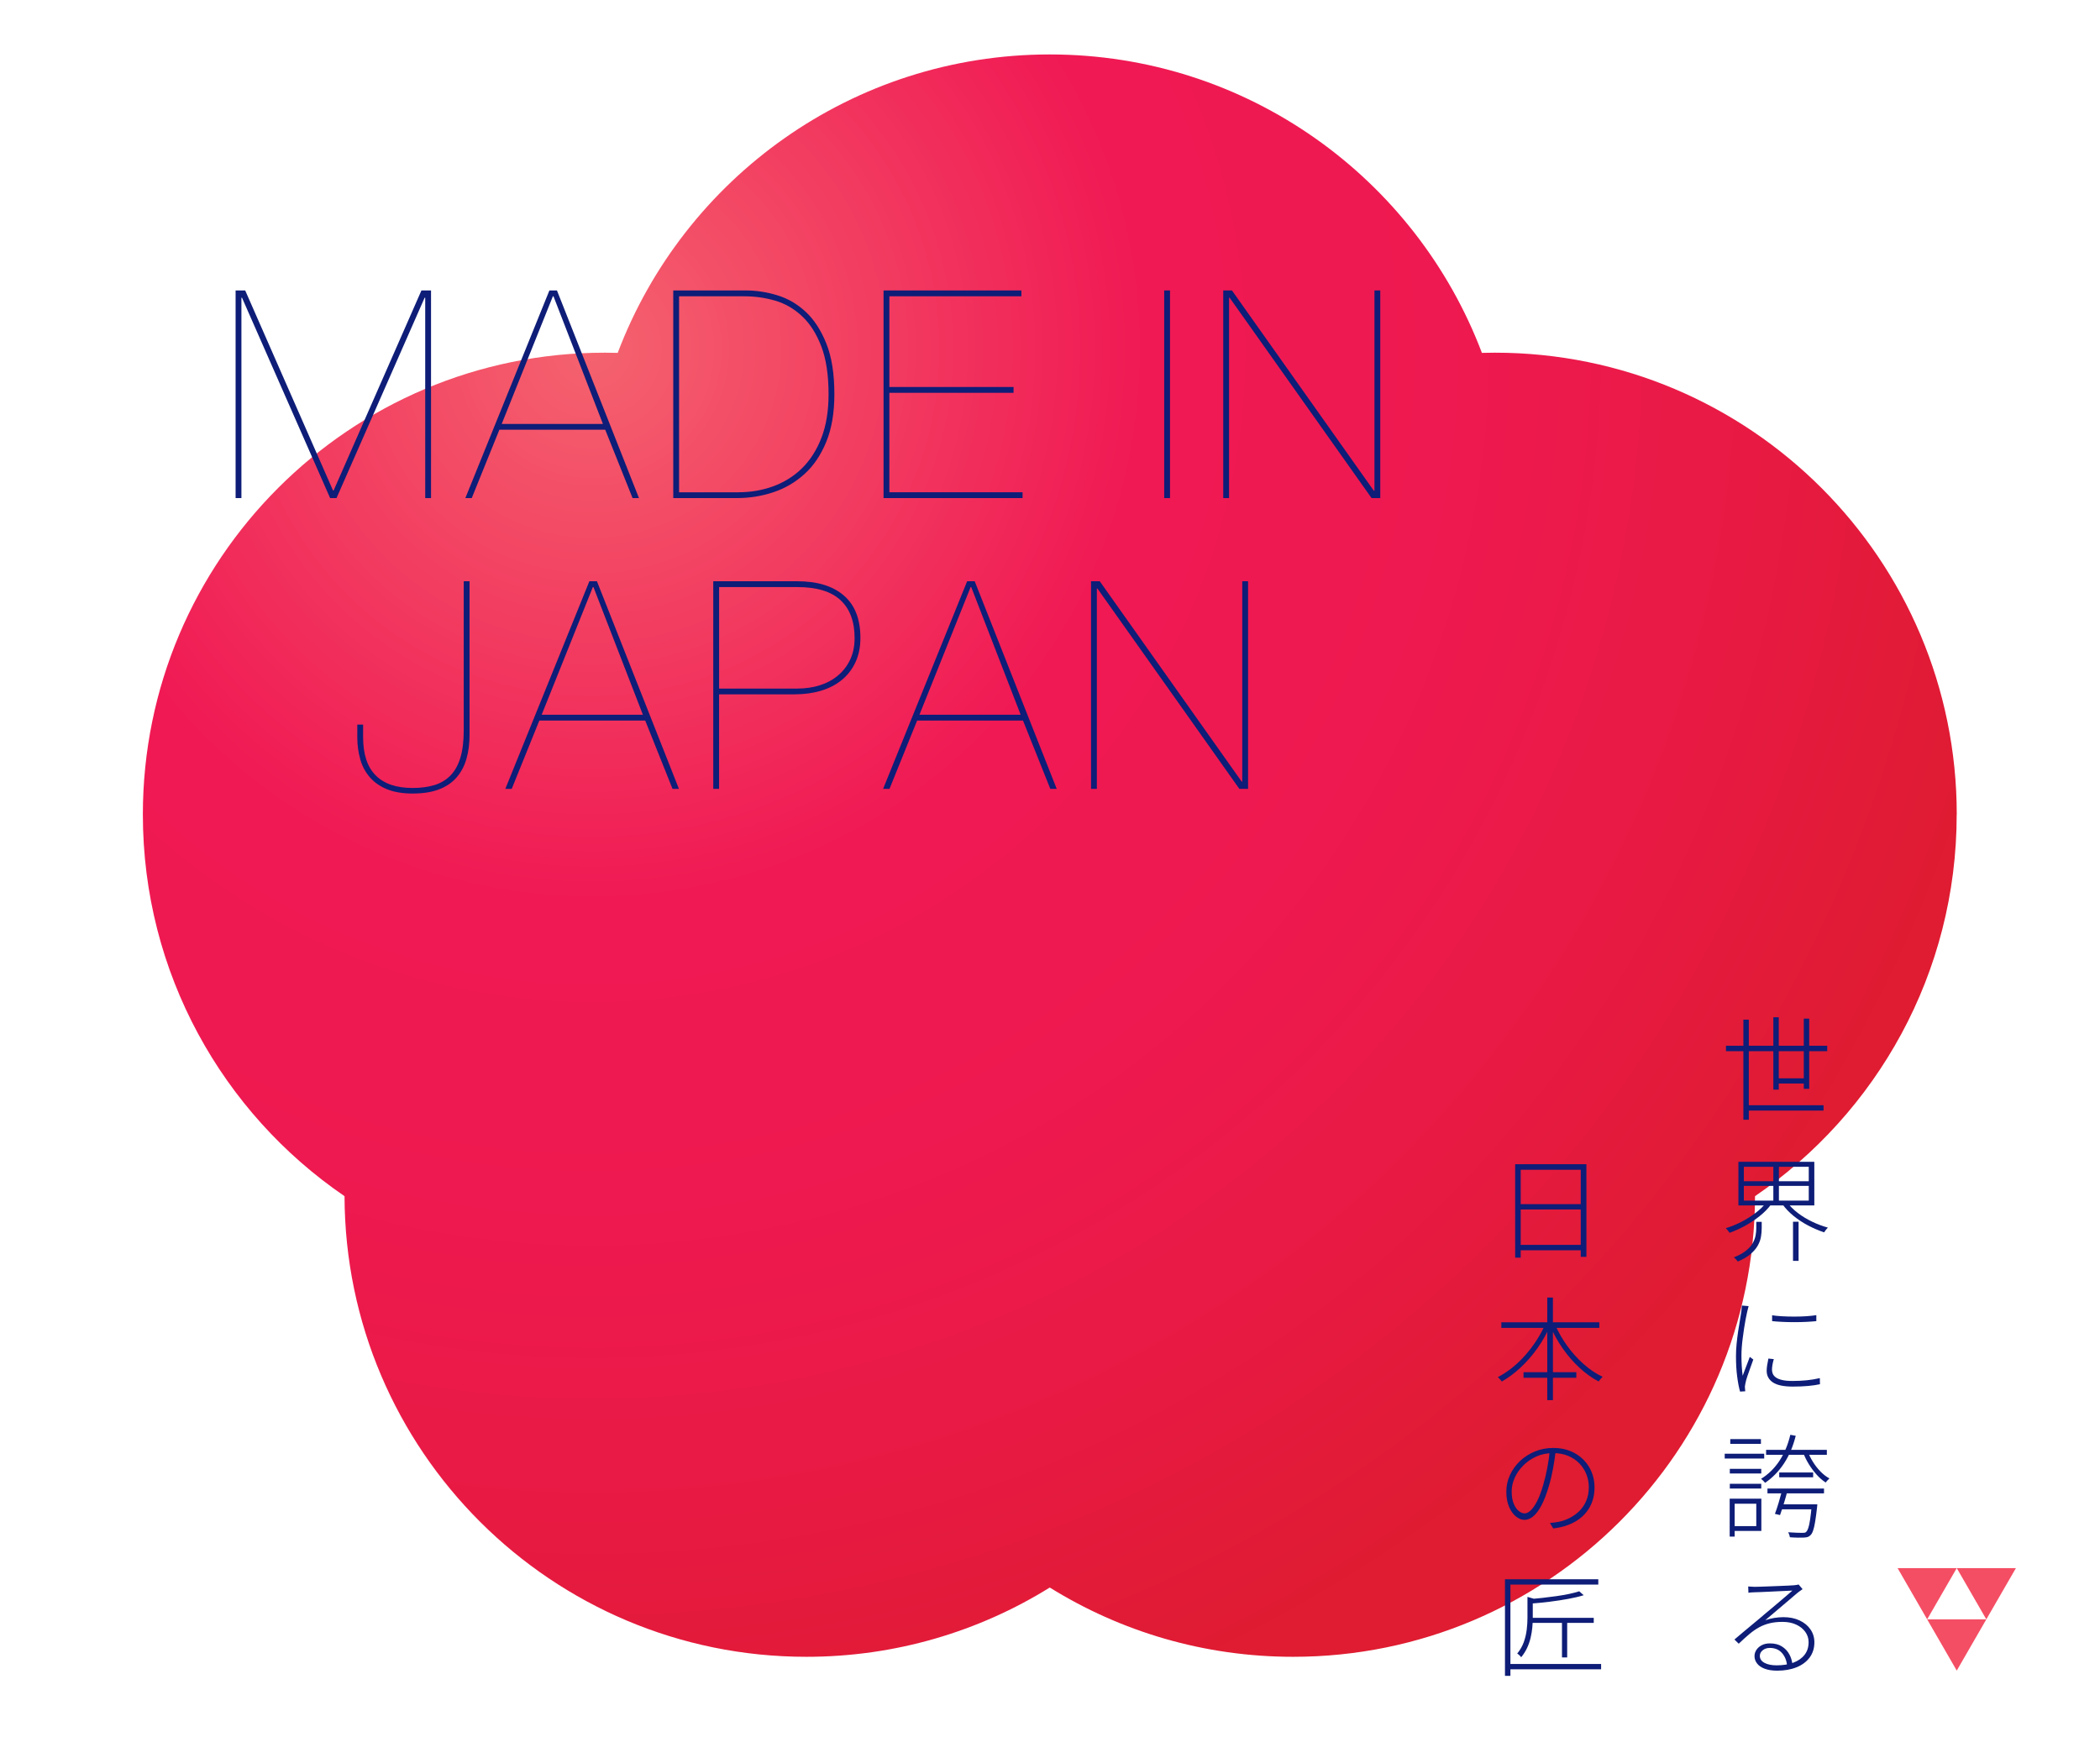 <?xml version="1.0" encoding="UTF-8"?>
<svg xmlns="http://www.w3.org/2000/svg" xmlns:xlink="http://www.w3.org/1999/xlink" viewBox="0 0 649.88 544.05">
  <defs>
    <style>
      .cls-1 {
        isolation: isolate;
      }

      .cls-2 {
        fill: none;
        opacity: .5;
      }

      .cls-2, .cls-3, .cls-4, .cls-5 {
        stroke-width: 0px;
      }

      .cls-3 {
        fill: url(#_名称未設定グラデーション_112);
      }

      .cls-3, .cls-5 {
        opacity: .9;
      }

      .cls-4 {
        fill: #0e1d77;
      }

      .cls-5 {
        fill: #f33b54;
      }

      .cls-6 {
        mix-blend-mode: multiply;
      }
    </style>
    <radialGradient id="_名称未設定グラデーション_112" data-name="名称未設定グラデーション 112" cx="183.3" cy="107.99" fx="183.3" fy="107.99" r="448.93" gradientUnits="userSpaceOnUse">
      <stop offset="0" stop-color="#f4525f"/>
      <stop offset=".38" stop-color="#ef0041"/>
      <stop offset=".59" stop-color="#ed003d"/>
      <stop offset=".78" stop-color="#e70131"/>
      <stop offset=".97" stop-color="#dd021e"/>
      <stop offset="1" stop-color="#dc031b"/>
    </radialGradient>
  </defs>
  <g class="cls-1">
    <g id="_レイヤー_2" data-name="レイヤー 2">
      <g id="_テキスト" data-name="テキスト">
        <g>
          <path class="cls-3" d="M605.55,252.09c0-78.94-64-142.94-142.94-142.94-1.34,0-2.68.02-4.01.06-20.43-53.98-72.59-92.36-133.72-92.36s-113.29,38.38-133.72,92.36c-1.33-.04-2.67-.06-4.01-.06-78.94,0-142.94,64-142.94,142.94,0,49.07,24.73,92.37,62.41,118.11.21,78.77,64.12,142.56,142.93,142.56,27.64,0,53.45-7.86,75.32-21.44,21.87,13.59,47.68,21.44,75.32,21.44,78.82,0,142.73-63.79,142.93-142.56,37.68-25.74,62.41-69.03,62.41-118.11Z"/>
          <g class="cls-6">
            <g>
              <path class="cls-4" d="M133.39,89.89v64.26h-1.8v-62.01h-.18l-27.27,62.01h-1.98l-27.27-62.01h-.18v62.01h-1.8v-64.26h2.97l27.18,61.92h.18l27.18-61.92h2.97Z"/>
              <path class="cls-4" d="M145.99,154.15h-1.98l26.01-64.26h2.34l25.38,64.26h-1.98l-8.46-21.15h-32.76l-8.55,21.15ZM171.28,91.69h-.18l-15.84,39.51h31.32l-15.3-39.51Z"/>
              <path class="cls-4" d="M230.86,89.89c3.18,0,6.4.5,9.67,1.49,3.27.99,6.21,2.7,8.82,5.13,2.61,2.43,4.74,5.72,6.39,9.85,1.65,4.14,2.47,9.36,2.47,15.66,0,5.76-.84,10.68-2.52,14.76-1.68,4.08-3.93,7.4-6.75,9.95-2.82,2.55-6.03,4.43-9.63,5.62-3.6,1.2-7.35,1.8-11.25,1.8h-19.71v-64.26h22.5ZM228.52,152.35c3.78,0,7.36-.61,10.75-1.84,3.39-1.23,6.36-3.09,8.91-5.58,2.55-2.49,4.56-5.64,6.03-9.45,1.47-3.81,2.2-8.29,2.2-13.45,0-6-.75-10.95-2.25-14.85-1.5-3.9-3.48-7-5.94-9.31-2.46-2.31-5.24-3.92-8.32-4.82-3.09-.9-6.26-1.35-9.5-1.35h-20.25v60.66h18.36Z"/>
              <path class="cls-4" d="M316.45,152.35v1.8h-43.02v-64.26h42.66v1.8h-40.86v28.08h38.43v1.8h-38.43v30.78h41.22Z"/>
              <path class="cls-4" d="M362.08,89.89v64.26h-1.8v-64.26h1.8Z"/>
              <path class="cls-4" d="M381.25,89.89l43.92,62.01h.18v-62.01h1.8v64.26h-2.7l-43.92-62.01h-.18v62.01h-1.8v-64.26h2.7Z"/>
              <path class="cls-4" d="M145.31,179.89v47.52c0,2.7-.31,5.16-.94,7.38-.63,2.22-1.64,4.14-3.02,5.76-1.38,1.62-3.2,2.87-5.45,3.74s-4.99,1.3-8.23,1.3c-3.06,0-5.67-.44-7.83-1.3-2.16-.87-3.93-2.08-5.31-3.65-1.38-1.56-2.39-3.4-3.01-5.54-.63-2.13-.95-4.46-.95-6.98v-3.87h1.8v3.87c0,5.28,1.29,9.23,3.87,11.83,2.58,2.61,6.39,3.92,11.43,3.92,2.58,0,4.84-.3,6.79-.9,1.95-.6,3.6-1.59,4.95-2.97,1.35-1.38,2.37-3.21,3.06-5.49.69-2.28,1.04-5.1,1.04-8.46v-46.17h1.8Z"/>
              <path class="cls-4" d="M158.36,244.15h-1.98l26.01-64.26h2.34l25.38,64.26h-1.98l-8.46-21.15h-32.76l-8.55,21.15ZM183.65,181.69h-.18l-15.84,39.51h31.32l-15.3-39.51Z"/>
              <path class="cls-4" d="M220.73,244.15v-64.26h26.01c6.18,0,10.98,1.47,14.4,4.41,3.42,2.94,5.13,7.32,5.13,13.14,0,2.82-.51,5.33-1.53,7.51-1.02,2.19-2.43,4.02-4.23,5.49-1.8,1.47-3.95,2.58-6.43,3.33-2.49.75-5.24,1.12-8.24,1.12h-23.31v29.25h-1.8ZM246.74,213.1c2.52,0,4.86-.34,7.02-1.03,2.16-.69,4.03-1.71,5.62-3.06,1.59-1.35,2.84-2.98,3.74-4.91.9-1.92,1.35-4.14,1.35-6.66,0-5.1-1.46-9-4.36-11.7-2.91-2.7-7.37-4.05-13.36-4.05h-24.21v31.41h24.21Z"/>
              <path class="cls-4" d="M275.27,244.15h-1.98l26.01-64.26h2.34l25.38,64.26h-1.98l-8.46-21.15h-32.76l-8.55,21.15ZM300.56,181.69h-.18l-15.84,39.51h31.32l-15.3-39.51Z"/>
              <path class="cls-4" d="M340.34,179.89l43.92,62.01h.18v-62.01h1.8v64.26h-2.7l-43.92-62.01h-.18v62.01h-1.8v-64.26h2.7Z"/>
            </g>
          </g>
          <g class="cls-6">
            <path class="cls-4" d="M534.13,323.65h31.33v1.68h-31.33v-1.68ZM539.52,315.57h1.68v30.98h-1.68v-30.98ZM540.36,342.06h23.97v1.65h-23.97v-1.65ZM548.79,314.83h1.68v22.4h-1.68v-22.4ZM549.6,333.73h9.34v1.61h-9.34v-1.61ZM558.21,315.25h1.68v21.73h-1.68v-21.73Z"/>
            <path class="cls-4" d="M546.66,372.09l1.44.67c-.93,1.26-2.11,2.46-3.52,3.59-1.41,1.13-2.93,2.14-4.55,3.03-1.62.89-3.23,1.61-4.81,2.17-.07-.16-.18-.33-.32-.49-.14-.16-.28-.33-.42-.51-.14-.17-.28-.32-.42-.44,1.59-.47,3.17-1.11,4.76-1.92,1.59-.82,3.07-1.74,4.44-2.78,1.38-1.04,2.51-2.14,3.4-3.31ZM543.51,378.15h1.68v2c0,.84-.08,1.71-.23,2.62-.15.91-.48,1.81-.98,2.71-.5.9-1.24,1.77-2.22,2.62s-2.31,1.63-3.99,2.33c-.07-.14-.18-.29-.33-.46-.15-.16-.3-.31-.44-.46s-.28-.27-.42-.38c1.59-.63,2.85-1.32,3.78-2.08.93-.76,1.62-1.53,2.06-2.33.44-.79.73-1.59.88-2.38.14-.79.21-1.54.21-2.24v-1.96ZM537.98,359.56h23.49v13.51h-23.49v-13.51ZM539.66,361.1v4.48h20.09v-4.48h-20.09ZM539.66,367.02v4.55h20.09v-4.55h-20.09ZM548.79,360.4h1.72v12.08h-1.72v-12.08ZM553.03,372.06c.86,1.19,1.97,2.3,3.31,3.32,1.34,1.03,2.82,1.93,4.45,2.71,1.62.78,3.25,1.39,4.88,1.84-.12.12-.25.26-.4.44-.15.17-.29.35-.42.52-.13.17-.24.34-.33.51-1.63-.54-3.27-1.24-4.92-2.1-1.65-.86-3.16-1.86-4.55-2.99-1.39-1.13-2.54-2.34-3.45-3.62l1.44-.63ZM554.88,378.11h1.72v12.11h-1.72v-12.11Z"/>
            <path class="cls-4" d="M541.13,404.22c-.02.14-.06.32-.12.54-.06.22-.12.44-.18.67-.06.22-.11.44-.16.65-.16.72-.33,1.52-.49,2.4-.16.88-.32,1.79-.46,2.75-.14.96-.27,1.92-.4,2.89-.13.97-.23,1.91-.3,2.83-.07.92-.1,1.8-.1,2.64,0,1.1.03,2.19.1,3.29s.16,2.06.28,2.9c.23-.61.48-1.26.73-1.96.26-.7.52-1.39.79-2.06.27-.68.5-1.28.68-1.82l1.09.81c-.26.72-.55,1.55-.89,2.48-.34.93-.65,1.83-.95,2.7-.29.86-.48,1.56-.58,2.1-.05.23-.09.48-.14.75-.05.27-.06.51-.03.72.02.16.04.35.05.56.01.21.03.38.05.52l-1.61.1c-.35-1.24-.65-2.79-.89-4.65-.25-1.87-.37-3.96-.37-6.27,0-1.26.06-2.54.19-3.85.13-1.31.29-2.58.47-3.83.19-1.25.37-2.4.56-3.46.19-1.06.33-1.95.42-2.68.05-.37.09-.72.12-1.03.04-.31.05-.6.05-.86l2.06.17ZM548.93,420.64c-.19.65-.33,1.25-.42,1.79-.09.54-.14,1.04-.14,1.5,0,.4.08.8.24,1.21.16.41.47.78.91,1.12.44.34,1.08.61,1.93.82.84.21,1.94.31,3.29.31,1.54,0,3-.07,4.38-.21,1.38-.14,2.73-.36,4.06-.67l.04,1.89c-1.05.23-2.29.41-3.71.54-1.42.13-2.99.19-4.69.19-2.82,0-4.88-.43-6.16-1.29-1.28-.86-1.93-2.06-1.93-3.6,0-.51.05-1.07.14-1.66.09-.59.22-1.3.39-2.12l1.68.17ZM548.41,407.06c.86.14,1.9.25,3.11.31,1.21.07,2.48.1,3.8.1s2.57-.04,3.76-.12c1.19-.08,2.19-.19,3.01-.33v1.85c-.84.09-1.85.17-3.04.23s-2.44.09-3.76.09-2.58-.03-3.78-.09c-1.2-.06-2.23-.13-3.1-.23v-1.82Z"/>
            <path class="cls-4" d="M533.74,449.9h12.22v1.5h-12.22v-1.5ZM535.28,463.83h1.54v11.73h-1.54v-11.73ZM535.32,454.59h9.73v1.44h-9.73v-1.44ZM535.32,459.21h9.73v1.47h-9.73v-1.47ZM535.46,445.38h9.49v1.47h-9.49v-1.47ZM536.09,463.83h8.99v9.98h-8.99v-1.5h7.42v-6.93h-7.42v-1.54ZM554.04,444.05l1.68.31c-.82,3.27-2.02,6.11-3.62,8.54-1.6,2.43-3.55,4.43-5.86,6.02-.09-.12-.21-.25-.35-.4-.14-.15-.29-.3-.45-.46-.16-.15-.32-.27-.46-.37,2.29-1.42,4.19-3.29,5.71-5.6,1.52-2.31,2.64-4.99,3.36-8.05ZM546.55,448.71h18.8v1.54h-18.8v-1.54ZM546.97,460.68h17.5v1.5h-17.5v-1.5ZM551.49,461.31h1.68c-.3,1.24-.68,2.57-1.12,3.99-.44,1.42-.84,2.62-1.19,3.6l-1.58-.38c.37-.98.76-2.14,1.16-3.48.4-1.34.75-2.58,1.05-3.73ZM550.61,455.71h10.5v1.5h-10.5v-1.5ZM550.82,465.58h10.36v1.54h-10.36v-1.54ZM560.69,465.58h1.71c-.02.4-.05.68-.07.84-.21,1.87-.41,3.4-.61,4.58-.2,1.19-.41,2.11-.65,2.77-.23.65-.51,1.12-.84,1.4-.26.26-.54.43-.84.52-.3.09-.7.15-1.19.17-.4.02-.99.03-1.78.02-.79-.01-1.63-.05-2.52-.12-.02-.23-.08-.49-.18-.77-.09-.28-.21-.54-.35-.77.96.07,1.84.12,2.64.14.8.02,1.36.04,1.66.04.33,0,.58-.01.77-.04.19-.02.35-.1.49-.25.26-.21.48-.62.68-1.22.2-.61.39-1.48.56-2.62.18-1.14.34-2.62.51-4.45v-.25ZM559.4,449.16c.44,1.14,1.01,2.26,1.7,3.36.69,1.1,1.47,2.08,2.34,2.96s1.78,1.57,2.71,2.08c-.16.14-.36.33-.59.58-.23.25-.42.47-.56.68-.96-.61-1.88-1.4-2.76-2.38-.89-.98-1.7-2.06-2.43-3.24-.74-1.18-1.32-2.37-1.77-3.59l1.36-.46Z"/>
            <path class="cls-4" d="M541.02,490.99c.35.02.71.05,1.09.07.37.02.69.04.94.04.35,0,.93-.01,1.75-.04.82-.02,1.74-.06,2.78-.1,1.04-.05,2.08-.09,3.11-.12,1.04-.04,1.97-.08,2.78-.12.82-.05,1.39-.08,1.71-.1.42-.05.72-.09.91-.12.19-.04.36-.08.52-.12l1.23,1.44c-.28.19-.56.38-.84.59s-.57.43-.88.67c-.37.33-.96.83-1.75,1.5-.79.68-1.67,1.42-2.64,2.24-.97.82-1.93,1.63-2.89,2.45-.96.82-1.81,1.54-2.55,2.17.91-.33,1.85-.57,2.82-.72.97-.15,1.91-.23,2.82-.23,1.89,0,3.55.34,4.99,1.02,1.44.68,2.56,1.6,3.36,2.77.8,1.17,1.21,2.5,1.21,3.99,0,1.84-.5,3.42-1.49,4.74-.99,1.32-2.35,2.32-4.08,3.01-1.73.69-3.7,1.03-5.92,1.03-1.54,0-2.83-.2-3.89-.6s-1.84-.94-2.36-1.63c-.52-.69-.79-1.44-.79-2.26,0-.7.2-1.35.59-1.94.4-.6.94-1.08,1.65-1.45.7-.37,1.54-.56,2.52-.56,1.49,0,2.74.31,3.73.95.99.63,1.76,1.44,2.29,2.43.54.99.85,2.05.95,3.17l-1.65.35c-.14-1.59-.67-2.9-1.59-3.94-.92-1.04-2.18-1.56-3.76-1.56-.86,0-1.59.24-2.19.72-.59.48-.89,1.06-.89,1.73,0,.93.48,1.66,1.44,2.17.96.51,2.21.77,3.75.77,1.96,0,3.68-.27,5.16-.82,1.48-.55,2.64-1.35,3.48-2.42.84-1.06,1.26-2.37,1.26-3.94,0-1.17-.34-2.22-1.02-3.17-.68-.95-1.62-1.7-2.83-2.26-1.21-.56-2.61-.84-4.2-.84-1.49,0-2.82.14-3.97.42-1.15.28-2.24.69-3.25,1.24-1.01.55-2.03,1.25-3.04,2.1-1.02.85-2.12,1.85-3.31,2.99l-1.33-1.29c.77-.65,1.6-1.36,2.5-2.12.9-.76,1.8-1.5,2.69-2.24.9-.73,1.73-1.43,2.5-2.08.77-.65,1.4-1.19,1.89-1.61.49-.4,1.11-.91,1.85-1.54.75-.63,1.54-1.3,2.38-2.01.84-.71,1.63-1.38,2.36-2.01.74-.63,1.32-1.14,1.77-1.54-.37.02-.96.05-1.75.09-.79.03-1.67.08-2.64.12-.97.05-1.94.09-2.92.14-.98.05-1.85.09-2.62.12-.77.04-1.33.05-1.68.05-.35.02-.68.04-1,.05-.31.01-.65.05-1,.12l-.07-1.96Z"/>
            <path class="cls-4" d="M468.89,360.31h22.05v28.67h-1.75v-26.95h-18.58v27.2h-1.72v-28.91ZM469.94,385.27h20.09v1.68h-20.09v-1.68ZM469.97,372.67h19.95v1.65h-19.95v-1.65Z"/>
            <path class="cls-4" d="M478.27,409.73l1.47.52c-1.05,2.43-2.36,4.75-3.94,6.98-1.57,2.23-3.31,4.23-5.22,6-1.9,1.77-3.84,3.22-5.83,4.34-.09-.14-.21-.3-.35-.47-.14-.17-.29-.34-.44-.49-.15-.15-.3-.29-.44-.4,1.49-.77,2.96-1.73,4.39-2.87s2.8-2.44,4.09-3.9c1.29-1.46,2.47-3.01,3.53-4.65,1.06-1.65,1.97-3.33,2.71-5.06ZM464.62,409.24h30.31v1.72h-30.31v-1.72ZM471.48,424.68h16.34v1.72h-16.34v-1.72ZM478.83,401.58h1.75v31.74h-1.75v-31.74ZM481.21,409.84c.98,2.31,2.23,4.52,3.75,6.63,1.52,2.11,3.22,4.01,5.11,5.69,1.89,1.68,3.86,3,5.92,3.96-.14.09-.29.23-.44.4-.15.17-.3.35-.44.52-.14.17-.27.34-.39.51-2.05-1.07-4.03-2.49-5.93-4.25-1.9-1.76-3.63-3.75-5.18-5.97-1.55-2.22-2.84-4.54-3.87-6.97l1.47-.52Z"/>
            <path class="cls-4" d="M481.45,448.93c-.21,1.8-.49,3.66-.84,5.58-.35,1.93-.78,3.74-1.29,5.44-.7,2.38-1.45,4.34-2.26,5.88-.8,1.54-1.65,2.68-2.54,3.43-.89.75-1.81,1.12-2.76,1.12-.86,0-1.73-.34-2.59-1.02-.86-.68-1.58-1.67-2.15-2.97-.57-1.31-.86-2.88-.86-4.73s.37-3.51,1.12-5.15c.75-1.63,1.78-3.08,3.11-4.34,1.33-1.26,2.88-2.25,4.64-2.97,1.76-.72,3.65-1.08,5.65-1.08s3.69.32,5.27.96c1.58.64,2.92,1.52,4.04,2.64,1.12,1.12,1.98,2.42,2.57,3.88.6,1.47.89,3.03.89,4.69,0,2.38-.52,4.47-1.56,6.28-1.04,1.81-2.51,3.26-4.43,4.36-1.91,1.1-4.18,1.8-6.79,2.1l-1.02-1.68c.47-.05.96-.1,1.47-.17.51-.07.95-.14,1.3-.21,1.12-.23,2.23-.62,3.32-1.17,1.1-.55,2.09-1.26,2.99-2.13.9-.88,1.62-1.93,2.15-3.17.54-1.24.8-2.66.8-4.27,0-1.38-.25-2.7-.75-3.96-.5-1.26-1.23-2.38-2.17-3.36-.95-.98-2.09-1.76-3.45-2.33-1.35-.57-2.91-.86-4.66-.86-1.94,0-3.69.36-5.25,1.07-1.56.71-2.91,1.65-4.04,2.8-1.13,1.16-2.01,2.42-2.62,3.8-.62,1.38-.93,2.75-.93,4.13,0,1.59.22,2.89.66,3.92.44,1.03.97,1.77,1.59,2.24.62.47,1.21.7,1.77.7s1.16-.29,1.8-.86c.64-.57,1.3-1.5,1.98-2.78.68-1.28,1.33-3,1.96-5.15.49-1.68.91-3.44,1.26-5.27.35-1.83.61-3.63.77-5.41h1.82Z"/>
            <path class="cls-4" d="M465.74,488.76h28.88v1.65h-27.2v28.25h-1.68v-29.89ZM466.86,514.98h28.63v1.65h-28.63v-1.65ZM472.7,494.22l2.2.63c-.05.23-.23.36-.56.39v5.53c0,.89-.05,1.84-.14,2.87-.09,1.03-.26,2.08-.51,3.15-.24,1.07-.61,2.13-1.08,3.17-.48,1.04-1.1,2.02-1.87,2.96-.07-.14-.17-.28-.31-.42-.14-.14-.29-.28-.45-.42-.16-.14-.32-.25-.46-.31.93-1.14,1.62-2.35,2.06-3.6.44-1.26.74-2.53.89-3.8.15-1.27.23-2.48.23-3.62v-6.51ZM488.7,492.47l1.4,1.23c-1.35.42-2.95.8-4.8,1.14-1.84.34-3.77.63-5.79.88-2.02.25-3.97.44-5.86.58-.02-.19-.09-.41-.19-.68-.1-.27-.2-.5-.3-.68,1.35-.12,2.77-.26,4.24-.42,1.47-.16,2.91-.34,4.3-.54,1.4-.2,2.71-.43,3.92-.68,1.21-.26,2.24-.53,3.08-.81ZM473.54,500.7h19.67v1.57h-19.67v-1.57ZM483.38,501.12h1.61v11.83h-1.61v-11.83Z"/>
          </g>
          <polygon class="cls-5" points="605.55 517.03 614.7 501.17 596.39 501.17 605.55 517.03"/>
          <polygon class="cls-5" points="596.39 501.17 605.55 485.31 587.24 485.31 596.39 501.17"/>
          <polygon class="cls-5" points="614.7 501.17 623.86 485.31 605.55 485.31 614.7 501.17"/>
          <rect class="cls-2" width="649.88" height="544.05"/>
        </g>
      </g>
    </g>
  </g>
</svg>